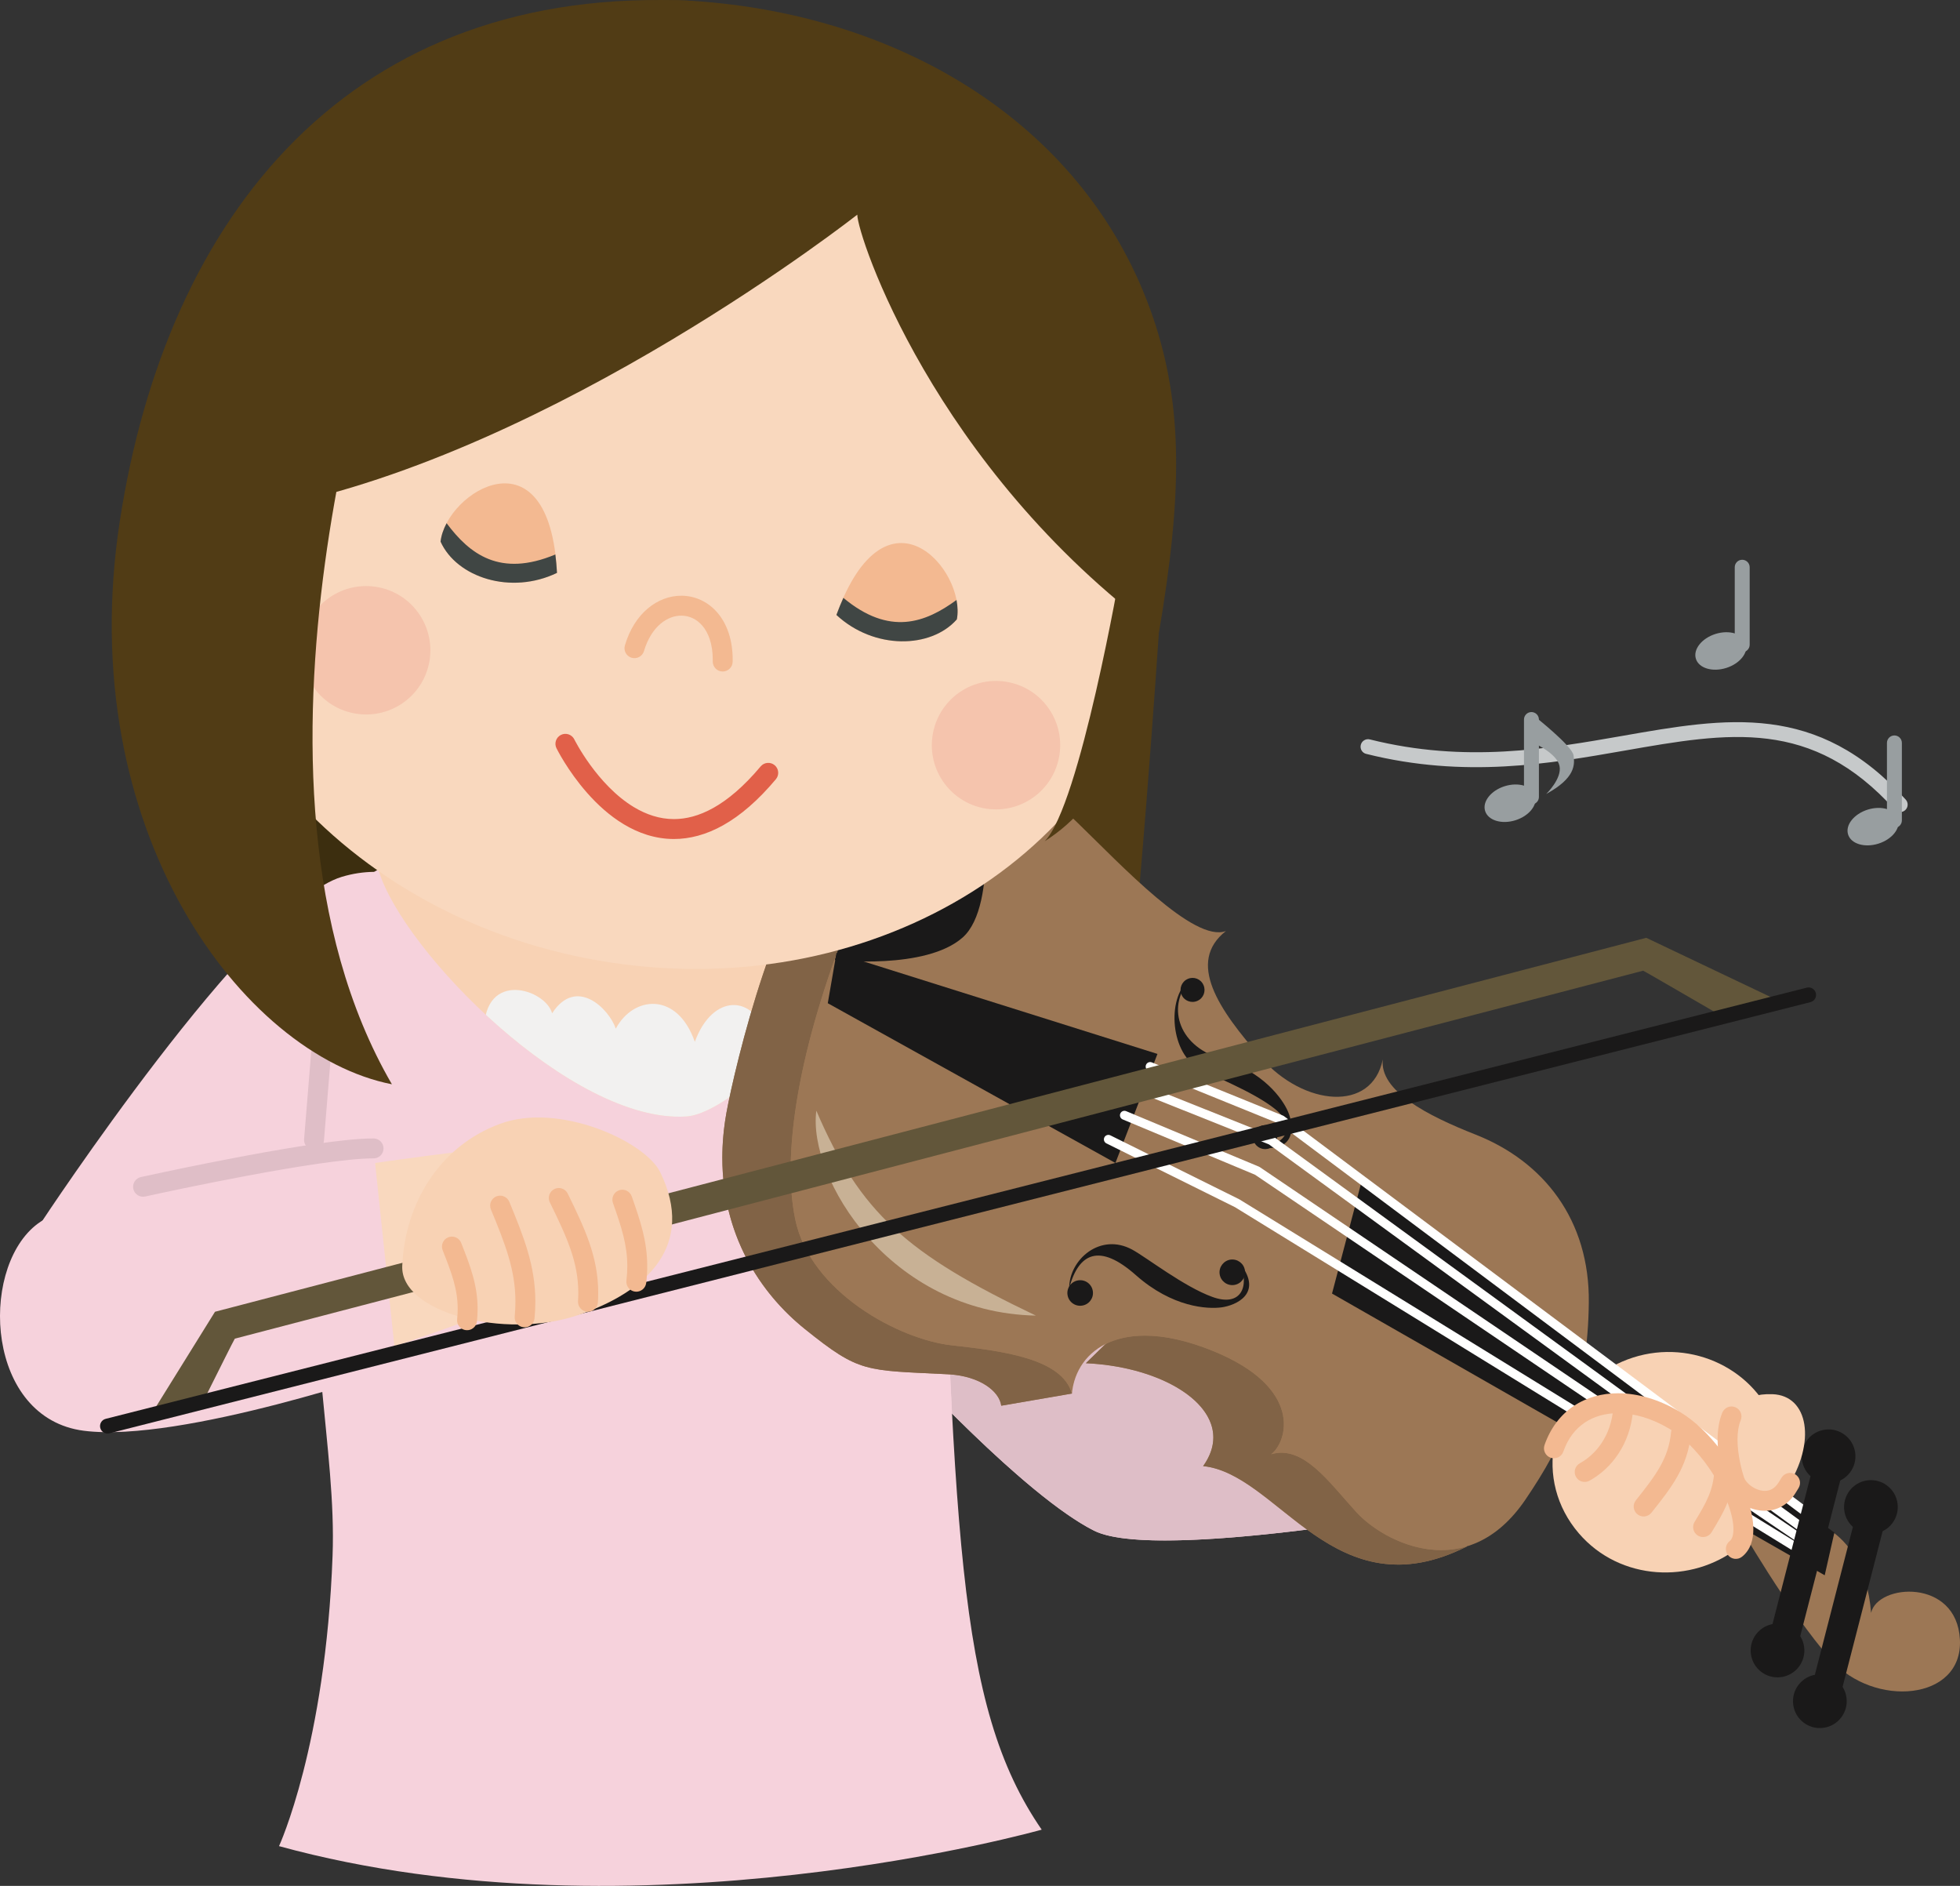 <?xml version="1.0" encoding="UTF-8"?>
<!DOCTYPE svg PUBLIC "-//W3C//DTD SVG 1.1//EN" "http://www.w3.org/Graphics/SVG/1.1/DTD/svg11.dtd">
<svg version="1.1" xmlns="http://www.w3.org/2000/svg" xmlns:xlink="http://www.w3.org/1999/xlink" x="0" y="0" width="502.175" height="483.063" viewBox="0, 0, 502.175, 483.063">
  <rect x="0" y="0" width="502.175" height="483.063" fill="#333333" stroke="none"/>
  <defs>
    <clipPath id="Clip_1">
      <path d="M97.021,222.989 C103.229,243.661 146.549,287.789 175.771,285.989 C188.961,285.187 217.107,253.314 225.271,242.114 z"/>
    </clipPath>
  </defs>
  <g id="Layer_1">
    <path d="M296.905,162.239 C296.905,162.239 291.66,240.989 287.16,272.489 L243.65,261.984 L262.41,129.234 L296.905,162.239" fill="#513C15" id="path79076"/>
    <path d="M80.146,240.236 L100.396,238.739 L103.405,219.986 L72.65,198.239 L80.146,240.236" fill="#3C2E0F" id="path79078"/>
    <path d="M231.339,349.031 C231.339,349.031 262.522,383.182 280.347,392.091 C298.171,401.006 388.747,383.182 388.747,383.182 L269.947,316.364 L231.339,349.031" fill="#F6D2DC" id="path79080"/>
    <path d="M298.471,394.588 C290.392,394.587 283.912,393.874 280.347,392.091 C269.807,386.823 254.596,372.729 243.924,362.089 C243.753,358.843 243.588,355.489 243.428,352.046 C250.987,352.586 256.024,356.274 256.532,360.07 L274.644,356.955 C275.146,351.671 278.004,346.922 283.229,344.288 L278.209,349.185 C295.992,349.982 310.862,358.116 310.87,368.184 C310.872,370.552 310.052,373.027 308.254,375.539 C317.428,376.474 325.418,384.933 334.872,391.801 C321.941,393.405 308.875,394.588 298.471,394.588" fill="#DEBEC7" id="path79082"/>
    <path d="M10.592,313.08 L31.996,329.836 L53.518,346.669 C53.518,346.669 132.915,274.408 129.66,253.547 C128.056,243.33 121.461,235.266 113.418,229.148 C108.517,225.422 99.053,221.133 87.556,224.606 C64.213,231.658 10.592,313.08 10.592,313.08" fill="#F6D2DC" id="path79084"/>
    <path d="M245.394,218.109 C241.302,209.672 216.988,206.732 214.133,207.963 C190.171,189.703 102.322,213.075 90.355,227.841 C78.381,242.606 81.96,277.13 80.94,294.096 C78.022,342.45 86.207,371.334 85.208,398.489 C83.436,446.976 71.49,472.88 71.49,472.88 C163.22,498.037 266.896,468.661 266.896,468.661 C244.909,436.739 244.452,392.498 240.121,258.286 C239.853,250.221 247.855,223.172 245.394,218.109" fill="#F6D2DC" id="path79086"/>
    <path d="M97.021,222.989 C103.229,243.661 146.549,287.789 175.771,285.989 C188.961,285.187 217.107,253.314 225.271,242.114 L97.021,222.989" fill="#F8D2B4" id="path79088"/>
    <g clip-path="url(#Clip_1)" id="g79092">
      <path d="M124.021,264.052 C124.021,248.302 139.771,253.364 141.458,259.552 C147.646,249.989 156.083,258.427 157.771,263.489 C162.271,255.052 173.521,253.927 178.021,266.864 C182.521,254.489 193.208,254.489 196.583,265.739 C194.333,278.114 194.333,287.677 194.333,287.677 L166.771,297.802 L124.021,264.052" fill="#F2F1F0" id="path79090"/>
    </g>
    <path d="M452.654,360.365 C445.039,347.414 427.461,342.028 412.857,350.135 C396.749,359.086 392.853,379.195 404.533,392.779 C415.079,405.014 433.424,405.802 445.454,396.351 C456.529,387.661 459.637,372.213 452.654,360.365" fill="#F8D2B4" id="path79094"/>
    <path d="M143.94,329.372 L139.525,311.182 L135.116,292.971 C135.116,292.971 26.061,304.396 13.341,318.775 C6.88,326.067 6.128,334.786 8.117,343.013 C9.341,348.047 12.392,357.68 23.861,362.193 C41.439,369.099 143.94,329.372 143.94,329.372" fill="#F9D8BE" id="path79096"/>
    <path d="M101.654,350.592 L95.713,294.166 C95.713,294.166 23.439,302.062 9.025,313.945 C-5.383,325.807 -3.456,363.283 21.47,366.482 C46.396,369.682 101.654,350.592 101.654,350.592" fill="#F6D2DC" id="path79098"/>
    <path d="M254.275,202.289 C254.275,202.289 245.197,197.114 214.414,215.648 C199.768,224.451 188.174,273.705 186.135,284.976 C181.607,310.056 192.139,329.133 206.251,340.453 C220.349,351.773 221.565,350.943 242.87,352.013 C250.738,352.406 256.012,356.182 256.532,360.07 L274.644,356.955 L254.275,202.289" fill="#9C7755" id="path79100"/>
    <path d="M278.209,349.185 C300.175,350.17 317.697,362.349 308.254,375.539 C327.702,377.521 341.821,413.31 375.873,396.098 C363.076,384.623 347.502,343.083 347.502,343.083 L296.314,331.523 L278.209,349.185" fill="#9C7755" id="path79102"/>
    <path d="M256.532,360.07 C256.024,356.274 250.987,352.586 243.428,352.046 C243.243,352.033 243.057,352.022 242.87,352.013 C221.565,350.943 220.349,351.773 206.251,340.453 C194.4,330.946 185.072,315.968 185.071,296.557 C185.071,292.856 185.409,288.993 186.135,284.976 C188.174,273.705 199.768,224.451 214.414,215.648 C231.469,205.38 241.86,202.389 247.737,201.763 C236.382,204.83 225.831,215.626 218.746,232.924 C205.829,264.445 199.881,293.695 203.748,312.342 C207.608,330.989 230.425,343.125 243.854,344.601 C257.284,346.078 272.099,348.047 274.644,356.955 L256.532,360.07" fill="#816346" id="path79104"/>
    <path d="M358.217,400.766 C349.06,400.764 341.594,396.685 334.872,391.801 C325.418,384.933 317.428,376.474 308.254,375.539 C310.052,373.027 310.872,370.552 310.87,368.184 C310.862,358.116 295.992,349.982 278.209,349.185 L283.229,344.288 C285.951,342.916 289.316,342.118 293.324,342.118 C298.212,342.118 304.054,343.303 310.862,346.078 C333.974,355.5 329.888,369.281 325.698,372.494 C326.584,372.233 327.452,372.111 328.302,372.111 C335.388,372.111 341.325,380.574 347.565,387.38 C351.493,391.683 359.933,397.05 369.223,397.05 C371.402,397.051 373.628,396.755 375.854,396.081 C375.86,396.087 375.867,396.093 375.873,396.098 C369.305,399.418 363.483,400.766 358.217,400.766" fill="#816346" id="path79106"/>
    <path d="M407.071,333.661 C407.31,312.517 395.553,297.52 378.074,290.63 C365.727,285.764 353.401,279.435 354.287,271.364 C351.51,284.99 334.1,283.373 323.146,270.984 C312.198,258.567 303.943,246.459 314.096,238.478 C305.919,241.572 287.322,221.625 275.917,210.586 C256.11,191.461 231.662,201.389 218.746,232.924 C205.829,264.445 199.881,293.695 203.748,312.342 C207.608,330.989 230.425,343.125 243.854,344.601 C257.284,346.078 272.099,348.047 274.644,356.955 C275.727,345.564 287.75,336.656 310.862,346.078 C333.974,355.5 329.888,369.281 325.698,372.494 C333.967,370.055 340.576,379.758 347.565,387.38 C354.561,395.044 375.866,406.083 390.801,384.166 C400.715,369.576 406.832,356.182 407.071,333.661" fill="#9C7755" id="path79108"/>
    <path d="M459.545,388.701 C459.545,388.701 477.432,388.927 479.401,413.135 C481.025,405.633 501.339,404.184 502.154,419.955 C502.97,435.726 480.055,437.513 469.115,425.109 C458.174,412.713 445.166,390.002 445.166,390.002 L459.545,388.701" fill="#9C7755" id="path79110"/>
    <path d="M214.316,244.083 L296.554,269.958 L285.782,297.892 L212.087,256.971 L214.316,244.083" fill="#1A1919" id="path79112"/>
    <path d="M348.697,303.216 L341.279,331.341 L467.512,403.502 L469.986,392.568 L348.697,303.216" fill="#1A1919" id="path79114"/>
    <path d="M317.732,323.648 C320.207,329.583 317.935,334.856 310.63,332.205 C303.332,329.568 293.818,322.13 290.134,320.111 C281.914,315.611 273.941,322.642 273.941,329.92 C276.36,320.99 281.626,318.305 291.013,326.615 C300.407,334.927 309.4,335.349 312.978,334.877 C316.551,334.385 323.75,331.411 317.732,323.648" fill="#1A1919" id="path79116"/>
    <path d="M316.171,329.146 C314.378,329.392 312.725,328.127 312.486,326.334 C312.24,324.562 313.499,322.903 315.285,322.642 C317.085,322.411 318.737,323.662 318.969,325.455 C319.223,327.248 317.964,328.9 316.171,329.146" fill="#1A1919" id="path79118"/>
    <path d="M277.197,334.434 C275.404,334.687 273.751,333.435 273.505,331.642 C273.259,329.85 274.517,328.197 276.31,327.951 C278.111,327.705 279.756,328.95 280.002,330.764 C280.248,332.536 278.99,334.195 277.197,334.434" fill="#1A1919" id="path79120"/>
    <path d="M323.301,293.976 C329.284,293.062 332.392,288.661 326.703,284.091 C321.029,279.541 310.419,275.533 307.002,273.586 C299.38,269.184 299.162,254.461 304.998,250.903 C299.029,257.203 301.391,267.638 312.641,271.103 C323.905,274.584 328.63,281.58 329.987,284.695 C331.337,287.789 332.469,295.01 323.301,293.976" fill="#1A1919" id="path79122"/>
    <path d="M326.957,290.039 C326.275,288.492 324.468,287.767 322.9,288.45 C321.346,289.125 320.636,290.953 321.31,292.5 C321.986,294.06 323.806,294.764 325.361,294.096 C326.914,293.414 327.632,291.6 326.957,290.039" fill="#1A1919" id="path79124"/>
    <path d="M308.352,252.33 C307.677,250.763 305.87,250.059 304.316,250.748 C302.748,251.437 302.045,253.244 302.72,254.791 C303.402,256.359 305.216,257.062 306.777,256.373 C308.331,255.705 309.041,253.898 308.352,252.33" fill="#1A1919" id="path79126"/>
    <path d="M283.472,292.874 L316.416,309.213 L462.909,399.396 C463.449,399.728 464.156,399.56 464.488,399.02 C464.82,398.48 464.652,397.773 464.112,397.441 L317.574,307.23 L317.483,307.179 L284.492,290.817 C283.924,290.535 283.235,290.767 282.953,291.335 C282.671,291.904 282.904,292.593 283.472,292.874" fill="#FFFFFE" id="path79128"/>
    <path d="M287.652,286.739 L321.572,300.912 L464.266,397.526 C464.791,397.882 465.505,397.744 465.86,397.22 C466.216,396.695 466.078,395.981 465.554,395.626 L322.763,298.946 L322.561,298.837 L288.538,284.62 C287.952,284.375 287.28,284.652 287.035,285.237 C286.791,285.822 287.067,286.495 287.653,286.739" fill="#FFFFFE" id="path79130"/>
    <path d="M290.644,279.376 L325.131,293.139 L462.687,393.412 C463.199,393.785 463.917,393.672 464.29,393.161 C464.664,392.648 464.551,391.93 464.039,391.557 L326.367,291.199 L326.117,291.06 L291.495,277.244 C290.906,277.009 290.238,277.296 290.003,277.885 C289.768,278.474 290.055,279.142 290.644,279.377" fill="#FFFFFE" id="path79132"/>
    <path d="M294.252,274.256 L327.71,287.826 L461.973,388.214 C462.48,388.593 463.199,388.49 463.579,387.982 C463.959,387.475 463.855,386.755 463.348,386.376 L328.966,285.899 L328.71,285.754 L295.115,272.128 C294.527,271.89 293.858,272.173 293.619,272.761 C293.381,273.348 293.664,274.018 294.252,274.256" fill="#FFFFFE" id="path79134"/>
    <path d="M251.525,201.544 C251.525,201.544 256.082,231.799 246.632,240.145 C237.181,248.498 213.901,245.911 213.901,245.911 C213.901,245.911 227.267,198.239 251.525,201.544" fill="#1A1919" id="path79136"/>
    <path d="M480.28,392.836 C476.518,393.342 473.038,390.705 472.532,386.943 C472.025,383.182 474.655,379.701 478.424,379.195 C482.185,378.682 485.659,381.318 486.165,385.08 C486.679,388.856 484.049,392.322 480.28,392.836" fill="#1A1919" id="path79138"/>
    <path d="M467.188,442.575 C463.433,443.088 459.946,440.451 459.447,436.669 C458.933,432.914 461.577,429.447 465.339,428.934 C469.107,428.428 472.574,431.064 473.087,434.826 C473.6,438.588 470.964,442.068 467.188,442.575" fill="#1A1919" id="path79140"/>
    <path d="M475.871,386.693 L463.967,432.958 L471.379,434.865 L483.283,388.6" fill="#1A1919" id="path79142"/>
    <path d="M469.424,379.842 C465.662,380.349 462.189,377.719 461.682,373.95 C461.169,370.195 463.806,366.708 467.582,366.201 C471.336,365.695 474.803,368.325 475.323,372.107 C475.829,375.869 473.193,379.336 469.424,379.842" fill="#1A1919" id="path79144"/>
    <path d="M456.346,429.588 C452.577,430.101 449.103,427.458 448.604,423.682 C448.091,419.92 450.728,416.461 454.49,415.947 C458.251,415.434 461.724,418.078 462.238,421.833 C462.751,425.601 460.107,429.075 456.346,429.588" fill="#1A1919" id="path79146"/>
    <path d="M465.014,373.7 L453.118,419.951 L460.53,421.857 L472.427,375.606" fill="#1A1919" id="path79148"/>
    <path d="M265.405,336.986 C227.9,336.234 206.905,301.739 209.155,284.498 C220.405,310.739 232.4,321.236 265.405,336.986" fill="#C8B195" id="path79150"/>
    <path d="M60.163,342.892 C66.146,341.325 415.529,250.08 420.993,248.639 C421.822,249.047 431.033,254.419 440.23,259.734 L454.939,255.986 L421.794,240.216 L55.086,336.002 L38.858,362.123 L52.182,358.734 C55.979,351.154 59.769,343.525 60.163,342.892" fill="#62563A" id="path79152"/>
    <path d="M28.015,367.142 L463.854,256.695 C464.878,256.435 465.498,255.395 465.239,254.371 C464.979,253.346 463.938,252.726 462.914,252.986 L27.075,363.432 C26.05,363.692 25.43,364.732 25.69,365.757 C25.949,366.781 26.99,367.401 28.015,367.142" fill="#1A1919" id="path79154"/>
    <path d="M128.085,287.873 C112.44,293.653 103.728,308.461 103.06,324.26 C102.561,336.305 129.329,343.068 147.716,336.986 C166.103,330.891 178.203,318.775 169.161,300.263 C165.28,292.338 143.174,282.248 128.085,287.873" fill="#F8D2B4" id="path79156"/>
    <path d="M140.876,307.979 C143.059,312.434 144.899,316.288 146.17,319.978 C147.442,323.674 148.162,327.193 148.165,331.147 C148.165,331.844 148.142,332.555 148.095,333.286 C148.004,334.692 149.071,335.905 150.477,335.996 C151.883,336.086 153.096,335.02 153.187,333.614 C153.24,332.777 153.267,331.955 153.267,331.147 C153.27,326.556 152.403,322.395 150.994,318.315 C149.583,314.23 147.649,310.21 145.458,305.735 C144.838,304.469 143.309,303.946 142.044,304.566 C140.779,305.186 140.256,306.714 140.876,307.98" fill="#F3B991" id="path79158"/>
    <path d="M125.777,309.788 C127.635,314.275 129.217,318.198 130.319,321.974 C131.422,325.754 132.057,329.38 132.059,333.4 C132.059,334.623 131.999,335.884 131.874,337.2 C131.739,338.602 132.767,339.848 134.169,339.982 C135.572,340.117 136.818,339.089 136.952,337.687 C137.093,336.214 137.161,334.789 137.161,333.4 C137.163,328.831 136.422,324.661 135.217,320.543 C134.011,316.421 132.356,312.345 130.491,307.837 C129.952,306.535 128.46,305.916 127.159,306.455 C125.857,306.994 125.238,308.486 125.777,309.788" fill="#F3B991" id="path79160"/>
    <path d="M113.415,320.242 C114.569,323.152 115.542,325.677 116.213,328.073 C116.884,330.473 117.264,332.739 117.266,335.246 C117.266,336.101 117.221,336.986 117.124,337.918 C116.978,339.319 117.996,340.573 119.398,340.719 C120.799,340.864 122.053,339.847 122.199,338.445 C122.313,337.345 122.368,336.282 122.368,335.246 C122.369,332.208 121.891,329.422 121.125,326.696 C120.359,323.967 119.318,321.292 118.159,318.363 C117.64,317.053 116.157,316.412 114.848,316.931 C113.538,317.45 112.896,318.932 113.415,320.242" fill="#F3B991" id="path79162"/>
    <path d="M157.046,308.143 C158.139,311.237 159.066,313.946 159.709,316.535 C160.353,319.127 160.722,321.595 160.723,324.302 C160.723,325.483 160.651,326.711 160.497,328.017 C160.331,329.416 161.331,330.684 162.73,330.85 C164.129,331.016 165.398,330.017 165.563,328.618 C165.741,327.121 165.825,325.688 165.825,324.302 C165.826,321.121 165.38,318.191 164.66,315.303 C163.941,312.412 162.956,309.56 161.856,306.444 C161.387,305.116 159.93,304.419 158.601,304.888 C157.273,305.357 156.576,306.815 157.046,308.143" fill="#F3B991" id="path79164"/>
    <path d="M414.931,395.205 C425.774,401.287 437.516,399.81 445.623,393.497 C451.81,388.701 441.426,371.264 429.029,363.797 C416.612,356.344 404.448,354.846 399.983,367.594 C398.071,373.036 404.441,389.349 414.931,395.205" fill="#F8D2B4" id="path79166"/>
    <path d="M446.305,398.764 C447.39,397.922 448.152,396.775 448.599,395.559 C449.051,394.338 449.227,393.04 449.228,391.697 C449.223,389.261 448.652,386.636 447.691,383.9 C446.243,379.805 443.889,375.473 440.92,371.528 C437.946,367.589 434.364,364.038 430.345,361.611 L430.342,361.609 C425.198,358.524 419.734,356.884 414.552,356.88 C410.448,356.877 406.502,357.929 403.186,360.158 C399.868,362.379 397.244,365.772 395.726,370.141 C395.261,371.471 395.963,372.926 397.293,373.391 C398.623,373.855 400.078,373.154 400.543,371.824 C401.754,368.375 403.662,365.993 406.031,364.393 C408.404,362.8 411.302,361.984 414.552,361.982 C418.642,361.978 423.26,363.306 427.716,365.984 L427.713,365.982 C432.075,368.593 436.301,373.28 439.32,378.239 C440.833,380.715 442.054,383.255 442.88,385.598 C443.71,387.938 444.131,390.09 444.126,391.697 C444.127,392.583 444.001,393.292 443.817,393.781 C443.629,394.275 443.42,394.539 443.169,394.74 C442.058,395.605 441.859,397.208 442.725,398.32 C443.591,399.431 445.194,399.63 446.305,398.764" fill="#F3B991" id="path79168"/>
    <path d="M423.111,387.481 C425.697,384.244 427.997,381.33 429.793,378.133 C431.588,374.943 432.838,371.447 433.228,367.324 C433.363,365.921 432.335,364.675 430.933,364.54 C429.53,364.406 428.284,365.433 428.15,366.836 C427.816,370.236 426.861,372.917 425.343,375.638 C423.825,378.35 421.702,381.079 419.127,384.295 C418.247,385.395 418.425,387.001 419.526,387.881 C420.626,388.761 422.231,388.582 423.111,387.482" fill="#F3B991" id="path79170"/>
    <path d="M438.527,392.49 C440.053,389.984 441.429,387.698 442.479,385.168 C443.53,382.643 444.213,379.88 444.34,376.64 C444.397,375.232 443.302,374.045 441.894,373.988 C440.486,373.931 439.299,375.026 439.242,376.434 C439.129,379.1 438.615,381.153 437.765,383.216 C436.915,385.274 435.689,387.348 434.171,389.833 C433.437,391.036 433.817,392.606 435.02,393.34 C436.223,394.074 437.793,393.693 438.527,392.491" fill="#F3B991" id="path79172"/>
    <path d="M407.243,379.276 C410.112,377.69 412.701,375.347 414.673,372.344 C416.646,369.344 417.994,365.683 418.385,361.518 C418.517,360.116 417.487,358.871 416.085,358.739 C414.682,358.607 413.438,359.637 413.306,361.04 C412.987,364.399 411.923,367.235 410.409,369.543 C408.894,371.85 406.919,373.626 404.775,374.811 C403.542,375.492 403.095,377.044 403.776,378.278 C404.458,379.511 406.01,379.958 407.243,379.277" fill="#F3B991" id="path79174"/>
    <path d="M454.131,357.117 C463.391,357.447 465.409,369.45 457.815,381.164 C453.716,387.471 445.792,383.442 444.4,379.195 C443.127,375.258 438.022,356.513 454.131,357.117" fill="#F8D2B4" id="path79176"/>
    <path d="M456.448,378.519 C456.19,378.951 455.931,379.381 455.676,379.774 C455.111,380.638 454.537,381.128 453.972,381.437 C453.405,381.743 452.817,381.878 452.164,381.88 C451.077,381.889 449.802,381.443 448.773,380.718 C448.259,380.361 447.811,379.943 447.477,379.529 C447.141,379.116 446.923,378.709 446.824,378.4 L446.827,378.412 C446.327,376.888 445.162,372.689 445.173,368.753 C445.17,366.912 445.427,365.152 445.994,363.779 C446.527,362.475 445.903,360.985 444.599,360.452 C443.296,359.918 441.806,360.542 441.272,361.846 C440.359,364.088 440.075,366.47 440.071,368.753 C440.082,373.625 441.39,378.148 441.972,379.978 L441.976,379.99 C442.312,381.011 442.852,381.923 443.513,382.742 C444.509,383.966 445.788,384.99 447.255,385.746 C448.721,386.496 450.39,386.98 452.164,386.982 C453.568,386.985 455.041,386.663 456.403,385.923 C457.766,385.187 458.989,384.044 459.954,382.554 C460.275,382.059 460.565,381.576 460.828,381.136 C461.55,379.927 461.155,378.36 459.946,377.638 C458.737,376.915 457.171,377.31 456.448,378.52" fill="#F3B991" id="path79178"/>
    <path d="M37.202,306.479 C37.203,306.479 37.372,306.442 37.698,306.371 C40.143,305.834 51.303,303.41 63.535,301.124 C69.65,299.982 76.033,298.874 81.712,298.056 C87.382,297.236 92.387,296.712 95.558,296.716 L95.642,296.716 L95.644,296.555 L95.64,296.716 L95.642,296.716 L95.644,296.555 L95.64,296.716 C97.048,296.756 98.222,295.647 98.263,294.239 C98.303,292.83 97.194,291.656 95.786,291.616 C95.669,291.613 95.594,291.614 95.558,291.614 C93.592,291.614 91.236,291.776 88.573,292.049 C79.272,293.009 66.204,295.368 55.402,297.49 C44.607,299.612 36.111,301.496 36.098,301.498 C34.722,301.803 33.854,303.166 34.159,304.541 C34.464,305.917 35.827,306.785 37.202,306.48" fill="#DFBEC7" id="path79180"/>
    <path d="M82.998,292.193 L85.993,255.455 C86.108,254.051 85.062,252.82 83.658,252.705 C82.254,252.591 81.022,253.636 80.908,255.04 L77.912,291.779 C77.798,293.183 78.843,294.414 80.248,294.529 C81.652,294.643 82.883,293.598 82.998,292.193" fill="#DFBEC7" id="path79182"/>
    <path d="M48.4,120.424 C39.47,179.747 87.894,236.228 156.597,246.564 C225.222,256.9 288.13,217.209 297.06,157.865 C306.004,98.536 257.572,42.047 188.947,31.725 C120.252,21.375 57.336,61.101 48.4,120.424" fill="#F9D8BE" id="path79184"/>
    <path d="M187.715,169.5 C187.718,169.326 187.72,169.154 187.72,168.985 C187.723,163.952 186.293,159.855 183.86,156.99 C181.44,154.123 178.023,152.58 174.545,152.591 C171.521,152.589 168.473,153.728 165.925,155.895 C163.371,158.062 161.314,161.239 160.107,165.309 C159.705,166.66 160.475,168.08 161.826,168.482 C163.176,168.883 164.596,168.113 164.998,166.763 C165.967,163.502 167.521,161.233 169.226,159.785 C170.937,158.338 172.796,157.695 174.545,157.693 C176.557,157.704 178.452,158.52 179.971,160.292 C181.478,162.068 182.614,164.892 182.618,168.985 C182.618,169.125 182.616,169.265 182.614,169.405 C182.587,170.814 183.708,171.977 185.117,172.004 C186.525,172.03 187.689,170.909 187.715,169.501" fill="#F3B991" id="path79186"/>
    <path d="M238.926,188.437 C237.576,197.395 243.756,205.783 252.721,207.141 C261.735,208.49 270.095,202.303 271.452,193.317 C272.802,184.338 266.636,175.95 257.615,174.6 C248.65,173.25 240.275,179.437 238.926,188.437" fill="#F5C4AD" id="path79188"/>
    <path d="M110.085,169.031 C108.728,178.01 100.34,184.177 91.353,182.826 C82.353,181.476 76.194,173.109 77.544,164.123 C78.901,155.123 87.262,148.95 96.262,150.307 C105.24,151.642 111.435,160.031 110.085,169.031" fill="#F5C4AD" id="path79190"/>
    <path d="M142.573,191.652 C142.637,191.773 145.397,197.392 150.457,203.13 C152.992,205.997 156.107,208.902 159.815,211.133 C163.515,213.36 167.851,214.91 172.668,214.909 C176.661,214.913 180.935,213.832 185.307,211.372 C189.684,208.912 194.175,205.095 198.79,199.598 C199.696,198.518 199.555,196.909 198.476,196.004 C197.397,195.098 195.788,195.239 194.882,196.318 C190.568,201.46 186.513,204.844 182.808,206.924 C179.097,209.003 175.751,209.803 172.668,209.807 C168.958,209.806 165.554,208.627 162.442,206.76 C157.782,203.97 153.888,199.607 151.226,195.933 C149.893,194.099 148.861,192.442 148.17,191.256 C147.824,190.663 147.564,190.187 147.392,189.865 C147.306,189.704 147.243,189.582 147.202,189.503 L147.159,189.416 L147.15,189.398 C146.527,188.134 144.998,187.614 143.734,188.237 C142.47,188.859 141.95,190.389 142.573,191.652" fill="#E16049" id="path79192"/>
    <path d="M245.155,158.653 C247.56,146.017 227.092,122.414 214.295,157.514 C223.956,166.478 238.517,166.177 245.155,158.653" fill="#F3B991" id="path79194"/>
    <path d="M245.071,153.682 C245.401,155.419 245.451,157.127 245.155,158.653 C238.517,166.177 223.956,166.478 214.295,157.514 C214.879,155.932 215.469,154.49 216.081,153.141 C227.935,163.013 237.111,159.497 245.071,153.682" fill="#404644" id="path79196"/>
    <path d="M112.876,138.74 C114.304,125.943 140.818,109.42 142.71,146.742 C130.834,152.466 117.011,147.881 112.876,138.74" fill="#F3B991" id="path79198"/>
    <path d="M114.423,134.016 C113.6,135.576 113.045,137.193 112.876,138.74 C117.011,147.881 130.834,152.466 142.71,146.742 C142.625,145.055 142.471,143.508 142.288,142.031 C128.056,147.966 120.315,141.904 114.423,134.016" fill="#404644" id="path79200"/>
    <path d="M100.41,69.989 C100.41,69.989 54.65,198.984 100.41,277.734 C62.16,270.239 18.65,212.484 30.66,133.734 C42.655,54.984 89.905,-4.26 177.655,0.24 L100.41,69.989" fill="#513C15" id="path79202"/>
    <path d="M219.646,54.984 C219.646,54.984 142.4,115.734 69.655,129.986 C68.896,99.239 98.146,-5.013 177.655,0.24 C231.725,3.811 278.744,32.569 295.4,81.239 C303.219,104.133 302.896,126.984 296.905,162.239 C239.15,119.489 219.646,60.236 219.646,54.984" fill="#513C15" id="path79204"/>
    <path d="M287.146,145.736 C287.146,145.736 276.655,206.486 267.655,215.486 C299.9,195.236 299.9,132.236 299.9,132.236 L287.146,145.736" fill="#513C15" id="path79206"/>
    <path d="M415.593,188.508 C396.791,191.791 375.479,195.539 350.975,189.4 C349.949,189.141 348.908,189.773 348.655,190.786 C348.388,191.826 349.014,192.867 350.04,193.106 C375.339,199.434 397.079,195.623 416.261,192.263 C443.043,187.572 464.185,183.867 485.441,207.38 C486.144,208.174 487.353,208.224 488.134,207.52 C488.914,206.817 488.978,205.607 488.275,204.82 C465.613,179.732 442.431,183.797 415.593,188.508" fill="#C6C9CA" id="path79208"/>
    <path d="M444.463,145.294 L444.463,165.142 C444.463,166.197 445.314,167.062 446.369,167.062 C447.423,167.062 448.288,166.197 448.288,165.142 L448.288,145.294 C448.288,144.239 447.423,143.381 446.369,143.381 C445.314,143.381 444.463,144.239 444.463,145.294" fill="#989EA0" id="path79210"/>
    <path d="M447.304,164.742 C448.049,167.146 445.799,169.994 442.269,171.099 C438.732,172.209 435.252,171.154 434.507,168.75 C433.747,166.338 436.012,163.49 439.541,162.38 C443.071,161.275 446.544,162.33 447.304,164.742" fill="#989EA0" id="path79212"/>
    <path d="M483.458,190.294 L483.458,210.142 C483.458,211.197 484.316,212.062 485.371,212.062 C486.426,212.062 487.283,211.197 487.283,210.142 L487.283,190.294 C487.283,189.239 486.426,188.381 485.371,188.381 C484.316,188.381 483.458,189.239 483.458,190.294" fill="#989EA0" id="path79214"/>
    <path d="M486.299,209.742 C487.044,212.146 484.794,214.994 481.264,216.099 C477.728,217.209 474.247,216.154 473.502,213.75 C472.743,211.338 475.007,208.49 478.536,207.38 C482.073,206.275 485.539,207.33 486.299,209.742" fill="#989EA0" id="path79216"/>
    <path d="M390.463,184.303 L390.463,204.145 C390.463,205.2 391.314,206.064 392.369,206.064 C393.423,206.064 394.288,205.2 394.288,204.145 L394.288,184.303 C394.288,183.248 393.423,182.391 392.369,182.391 C391.314,182.391 390.463,183.248 390.463,184.303" fill="#989EA0" id="path79218"/>
    <path d="M393.304,203.744 C394.049,206.156 391.799,208.997 388.269,210.107 C384.732,211.219 381.252,210.142 380.507,207.731 C379.747,205.326 382.012,202.478 385.541,201.375 C389.071,200.278 392.544,201.333 393.304,203.744" fill="#989EA0" id="path79220"/>
    <path d="M393.078,183.389 L393.078,190.385 C393.078,190.385 398.893,192.951 399.568,196.2 C400.25,199.434 396.158,203.372 396.158,203.372 C403.668,199.279 403.499,195.849 403.154,193.458 C402.81,191.067 393.078,183.389 393.078,183.389" fill="#989EA0" id="path79222"/>
  </g>
</svg>
